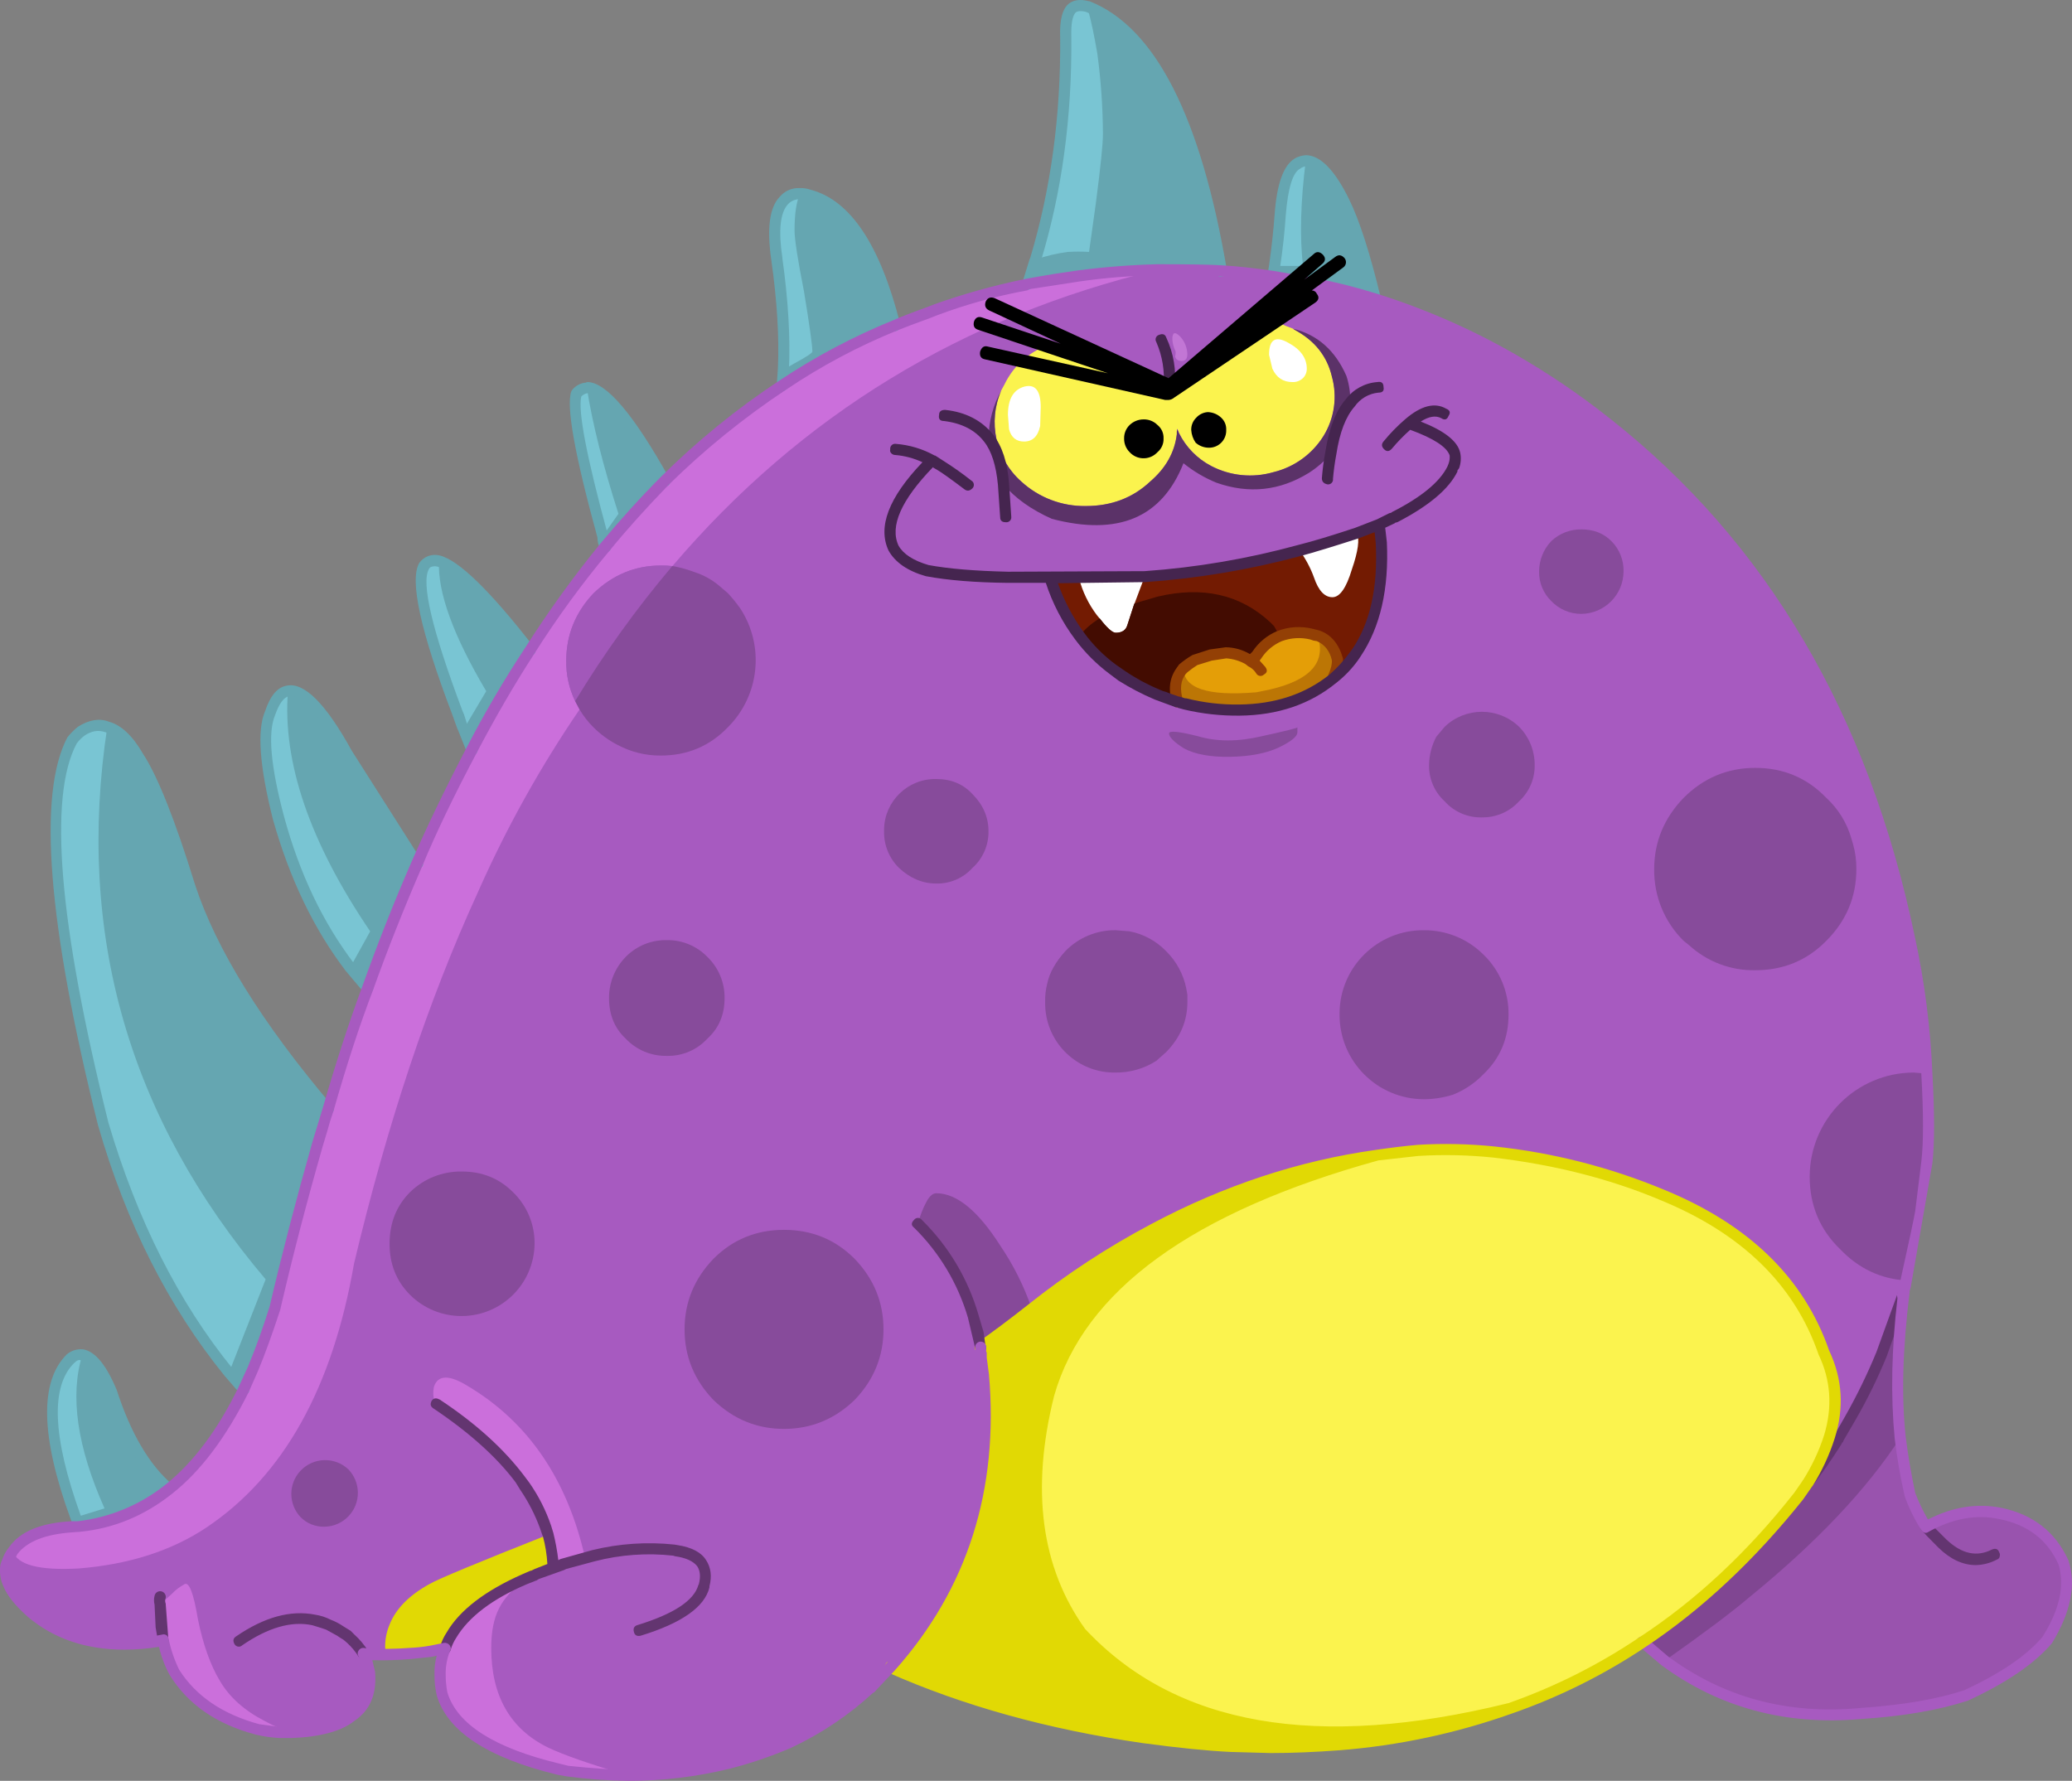<?xml version="1.0" encoding="iso-8859-1"?>
<!-- Generator: Adobe Illustrator 20.1.0, SVG Export Plug-In . SVG Version: 6.00 Build 0)  -->
<svg version="1.0" id="Layer_1" xmlns="http://www.w3.org/2000/svg" xmlns:xlink="http://www.w3.org/1999/xlink" x="0px" y="0px"
	 viewBox="0 0 987.98 849.18" enable-background="new 0 0 987.98 849.18" xml:space="preserve">
<rect x="0" y="0" width="987.98" height="849.18" fill="#808080" stroke="none"/>
<title>monsters2_0005</title>
<path fill="#65A6B1" d="M218.6,340.45l6.4,15.91c9.713-18.38,18.897-34.197,27.55-47.45c-20.84-26.667-35.233-40.893-43.18-42.68
	c-1.21-0.361-2.5-0.361-3.71,0c-9.187,1.767-5.037,25.89,12.45,72.37L218.6,340.45z"/>
<path fill="#65A6B1" d="M287.22,254.56l1.32,5c9.333-11.333,18.783-21.85,28.35-31.55c-16.593-29.667-28.957-44.5-37.09-44.5h-0.27
	c-1.88,0.199-3.552,1.284-4.5,2.92C272.557,192.263,276.62,214.973,287.22,254.56z"/>
<path fill="#65A6B1" d="M426.83,153.82c-9.187-36.76-22.873-57.527-41.06-62.3c-1.377-0.396-2.808-0.575-4.24-0.53
	c-10.247,0-13.957,10.333-11.13,31c2.827,20.327,3.887,37.993,3.18,53l-0.53,7.42C389.954,171.07,407.975,161.49,426.83,153.82z"/>
<path fill="#65A6B1" d="M165.61,357.95c-11.833-21.387-21.283-31.283-28.35-29.69c-3.533,0.533-6.36,4.067-8.48,10.6
	c-3.707,9.013-2.373,25.627,4,49.84c7.773,27.927,19.167,51.697,34.18,71.31l8.21,9.81c7.24-20,15.1-39.793,23.58-59.38
	L165.61,357.95z"/>
<path fill="#65A6B1" d="M39.24,644.78c-1.996-0.296-4.022,0.283-5.56,1.59c-12.367,12.373-11.573,37.647,2.38,75.82l1.59,3.71v0.53
	c15.736-1.596,30.658-7.77,42.92-17.76c-11.653-10.247-20.75-25.71-27.29-46.39C48.693,651.5,44.013,645.667,39.24,644.78z"/>
<path fill="#65A6B1" d="M116.07,661.49l4.5-10.07c3.972-9.436,7.421-19.084,10.33-28.9c5.653-24.567,12.453-50.723,20.4-78.47
	l5-16.44c-33.38-39.413-55.38-74.847-66-106.3c-9.007-29.693-17.13-50.36-24.37-62c-4.767-7.773-9.713-12.457-14.84-14.05
	c-4.24-1.413-8.39-0.707-12.45,2.12c-1.587,1.228-3.012,2.653-4.24,4.24c-13.907,26.133-8.937,87.093,14.91,182.88
	c13.42,46.667,33.377,86.253,59.87,118.76L116.07,661.49z"/>
<path fill="#65A6B1" d="M618.64,76.68c-4.413,2.3-7.15,10.43-8.21,24.39c-0.353,4.773-1.237,12.903-2.65,24.39l-0.79,5l18.28,3.18
	c10.3,1.959,20.474,4.527,30.47,7.69c-4.953-21.187-9.903-36.63-14.85-46.33c-6.36-13.08-12.453-19.62-18.28-19.62
	C621.191,75.433,619.815,75.883,618.64,76.68z"/>
<path fill="#65A6B1" d="M582.34,127.84C569.98,55.56,548.7,13.587,518.5,1.92c-7.42-2.293-10.867,2.567-10.34,14.58
	c0.353,37.82-4.503,73.153-14.57,106l-3.71,11.66l24.64-4c12.475-1.684,25.035-2.659,37.62-2.92
	C562.21,126.875,572.293,127.075,582.34,127.84z"/>
<path fill="#FBF34E" d="M467.63,641.07l0.27,5l1.06,8c4.767,54.433-10.07,101.003-44.51,139.71
	c35.5,15.547,75.683,26.677,120.55,33.39c15.893,2.3,29.933,3.713,42.12,4.24c17.132,0.888,34.304,0.62,51.4-0.8
	c29.493-2.473,56.693-8.217,81.6-17.23c22.244-7.861,43.423-18.459,63.05-31.55c27.373-18.38,52.187-41.62,74.44-69.72l4.24-6.1
	c4.386-6.986,7.944-14.46,10.6-22.27c4.271-13.279,3.323-27.685-2.65-40.29c-12-33.933-37.963-59.03-77.89-75.29
	c-24.38-10.24-50.877-16.96-79.49-20.16c-11.947-1.42-24.002-1.688-36-0.8c-6.36,0.533-12.983,1.33-19.87,2.39
	c-36.4,4.94-71.917,16.7-106.55,35.28c-20.464,10.816-39.88,23.507-58,37.91C490.233,624.193,482.11,630.29,467.63,641.07z"/>
<path fill="#E49E07" d="M590.82,337.27h0.27c17.66-0.18,32.497-5.13,44.51-14.85l0.53-1.06c1.233-3.533,1.763-6.273,1.59-8.22
	c-1.233-5.48-4.233-9.19-9-11.13l-3.46-1.01c-5.033-1.067-10.265-0.699-15.1,1.06c-4.392,1.923-8.155,5.042-10.86,9l-2.65,3.18
	c-0.544-0.718-1.279-1.268-2.12-1.59c-3.091-1.438-6.406-2.334-9.8-2.65l-7.42,1c-2.514,0.666-4.99,1.464-7.42,2.39
	c-1.976,1.154-3.838,2.493-5.56,4L563,319c-2.667,3.713-3.197,8.487-1.59,14.32l1.06,0.27l2.12,0.8h0.26
	C573.353,336.428,582.077,337.395,590.82,337.27z"/>
<path fill="#731B02" d="M657.58,248.73l-10.6,4c-10.773,3.713-19.87,6.54-27.29,8.48c-24.169,6.563-48.925,10.737-73.91,12.46
	l-45.3,0.27c3.19,10.078,8.025,19.56,14.31,28.06c4.567,5.988,9.915,11.339,15.9,15.91l4.24,2.92c5.282,3.495,10.868,6.508,16.69,9
	l4,1.59l0.79,0.53l5,1.33c-1.607-5.82-1.077-10.58,1.59-14.28l1.32-1.59c1.722-1.507,3.584-2.846,5.56-4
	c2.43-0.926,4.906-1.724,7.42-2.39l7.42-1.06c3.394,0.316,6.709,1.212,9.8,2.65c0.841,0.322,1.576,0.872,2.12,1.59l2.66-3.2
	c2.705-3.958,6.468-7.077,10.86-9c4.835-1.759,10.067-2.127,15.1-1.06l3.44,1.06c4.767,1.947,7.767,5.657,9,11.13
	c0.173,1.947-0.357,4.687-1.59,8.22l-0.53,1.06c3.77-3.217,7.15-6.865,10.07-10.87l1.06-1.59c9.007-13.253,12.98-30.75,11.92-52.49
	L657.58,248.73z"/>
<path fill="#A75AC0" d="M625.26,133.68L607,130.49c-8.158-1.337-16.384-2.222-24.64-2.65c-10.049-0.742-20.131-0.919-30.2-0.53
	c-12.585,0.261-25.145,1.236-37.62,2.92l-24.64,4l-0.53,0.27c-14.888,2.82-29.511,6.898-43.71,12.19
	c-7.773,2.827-14.043,5.213-18.81,7.16c-18.857,7.682-36.878,17.276-53.78,28.63c-20.105,13.41-38.907,28.677-56.16,45.6
	c-9.54,9.72-18.99,20.237-28.35,31.55c-13.06,15.636-25.086,32.108-36,49.31c-8.667,13.253-17.85,29.07-27.55,47.45
	c-9.187,16.967-17.93,34.993-26.23,54.08c-8.52,19.593-16.397,39.377-23.63,59.35c-5.827,16.26-12.097,35.523-18.81,57.79l-5,16.44
	c-7.947,27.747-14.747,53.903-20.4,78.47c-2.909,9.816-6.358,19.464-10.33,28.9l-4.5,10.07c-9.893,20.5-21.727,36.23-35.5,47.19
	c-12.262,9.99-27.184,16.164-42.92,17.76l-3.18,0.27c-13.98,0.86-23.44,4.743-28.38,11.65c-1.078,1.474-1.968,3.076-2.65,4.77
	l-0.79,3.45c-0.331,2.636,0.124,5.312,1.31,7.69c1.233,3.533,4.853,7.95,10.86,13.25c12.187,10.427,27.463,15.463,45.83,15.11
	c5.791,0.022,11.567-0.602,17.22-1.86c0.862,5.268,2.549,10.367,5,15.11c8.48,13.607,21.727,22.71,39.74,27.31l10.6,1.59h5.56
	c13.247-0.533,22.783-3.097,28.61-7.69c6.533-4.42,9.447-11.4,8.74-20.94c-0.671-3.089-1.645-6.103-2.91-9l1.06,0.27l9.54,0.27
	l28.35-2.92c-1.587,3.18-2.38,7.243-2.38,12.19l0.79,9.54c4.767,16.26,23.31,28.19,55.63,35.79c2.667,0.533,4.167,0.8,4.5,0.8
	c9.477,1.358,19.036,2.066,28.61,2.12c16.172-0.069,32.281-2.026,48-5.83c9.709-2.352,19.195-5.544,28.35-9.54
	c14.444-6.749,27.758-15.692,39.47-26.51h0.26l9-9.54c34.453-38.72,49.31-85.297,44.57-139.73l-1.32-13
	c14.453-10.773,22.56-16.867,24.32-18.28l23.31-17c11.047-7.792,22.641-14.78,34.69-20.91c34.62-18.56,70.12-30.313,106.5-35.26
	c6.887-1.06,13.51-1.857,19.87-2.39c11.998-0.888,24.053-0.62,36,0.8c28.613,3.18,55.107,9.897,79.48,20.15
	c23.493,9.547,42.127,22.093,55.9,37.64c9.836,10.906,17.324,23.718,22,37.64c5.973,12.605,6.921,27.011,2.65,40.29
	c-2.644,7.805-6.188,15.275-10.56,22.26l-4.24,6.1c-22.253,28.1-47.067,51.34-74.44,69.72l10.6,8.75
	c27.02,20,58.103,28.393,93.25,25.18h0.27c19.427-1.06,36.117-3.977,50.07-8.75c18.193-8.127,31.087-16.793,38.68-26
	c8.667-13.787,11.317-26.157,7.95-37.11c-5.653-12.727-15.72-20.59-30.2-23.59c-11.833-2.473-23.667-0.353-35.5,6.36
	c-2.473-3.533-5.033-8.747-7.68-15.64c-2.12-9.9-3.62-18.823-4.5-26.77c-2.12-20.147-1.503-43.48,1.85-70l-0.79,2.12l1.32-4
	l10.33-59.38c1.06-9.193,1.06-23.333,0-42.42c-0.882-21.86-3.72-43.596-8.48-64.95c-5.517-26.912-13.209-53.332-23-79
	c-17.553-45.547-41.503-85.373-71.85-119.48c-14.947-17.045-31.445-32.665-49.28-46.66c-14.194-11.305-29.238-21.499-45-30.49
	c-20.713-11.884-42.655-21.484-65.44-28.63c-9.996-3.163-20.17-5.731-30.47-7.69 M647,252.7l10.6-4l1.06,8.75
	c1.06,21.74-2.913,39.237-11.92,52.49l-1.06,1.59c-2.92,4.005-6.3,7.653-10.07,10.87c-12,9.72-26.837,14.67-44.51,14.85h-0.27
	c-8.755,0.114-17.489-0.866-26-2.92h-0.26l-2.12-0.8l-6.07-1.53l-0.79-0.53l-4-1.59c-5.822-2.492-11.408-5.505-16.69-9l-4.24-2.92
	c-5.978-4.589-11.315-9.956-15.87-15.96c-6.289-8.512-11.124-18.008-14.31-28.1l45.3-0.27c24.985-1.723,49.741-5.897,73.91-12.46
	C627.117,259.237,636.22,256.413,647,252.7z"/>
<path fill="#79C5D3" d="M109.18,654.59l17.49-44.54c-65.333-77.053-90.5-164.89-75.5-263.51c-4.24-1.413-8.39-0.707-12.45,2.12
	c-1.587,1.228-3.012,2.653-4.24,4.24c-13.96,26.167-9.017,87.143,14.83,182.93C62.73,582.49,82.687,622.077,109.18,654.59z"/>
<path fill="#79C5D3" d="M218.6,341.78l2.38,6.1l10.86-18.29c-15.72-26.507-23.227-47.173-22.52-62c-1.21-0.361-2.5-0.361-3.71,0
	c-9.187,1.593-5.037,25.717,12.45,72.37L218.6,341.78z"/>
<path fill="#79C5D3" d="M279.8,184.84h-0.27c-1.904,0.33-3.61,1.374-4.77,2.92c-2.293,6,1.857,28.71,12.45,68.13L294.9,245
	C287.48,221.86,282.447,201.807,279.8,184.84z"/>
<path fill="#79C5D3" d="M387.36,167.61c0-2.827-1.333-12.37-4-28.63c-3-15.2-4.5-24.92-4.5-29.16c0-7.953,0.883-13.787,2.65-17.5
	c-10.247,0-13.957,10.333-11.13,31c2.827,20.327,3.887,37.993,3.18,53l5-2.92C384.427,170.247,387.36,168.317,387.36,167.61z"/>
<path fill="#79C5D3" d="M128.79,340.19c-3.707,9.013-2.373,25.627,4,49.84c7.773,27.927,19.167,51.697,34.18,71.31l9.54-17.23
	c-28.787-42.413-41.857-80.587-39.21-114.52C133.767,330.117,130.93,333.65,128.79,340.19z"/>
<path fill="#79C5D3" d="M39.24,646.11c-1.996-0.296-4.022,0.283-5.56,1.59c-12.367,12.373-11.573,37.647,2.38,75.82l13.78-4.24
	C36.773,689.94,33.24,665.55,39.24,646.11z"/>
<path fill="#79C5D3" d="M519,5.37l-0.5-2.12c-7.42-2.3-10.867,2.56-10.34,14.58c0.353,37.82-4.503,73.153-14.57,106
	c5.065-1.783,10.304-3.026,15.63-3.71c3.354-0.177,6.716-0.177,10.07,0l3.18-22.8c2.293-17.493,3.44-28.627,3.44-33.4
	c-0.064-12.767-0.949-25.517-2.65-38.17C521.853,17.463,520.433,10.67,519,5.37z"/>
<path fill="#79C5D3" d="M621.29,126.78c-1.587-13.787-1.147-30.487,1.32-50.1c-1.432,0.056-2.819,0.517-4,1.33
	c-4.413,2.3-7.15,10.43-8.21,24.39c-0.353,4.773-1.237,12.903-2.65,24.39h13.51L621.29,126.78z"/>
<path fill="#9953AE" d="M835.62,811.8c16.63,5.073,34.085,6.873,51.4,5.3h0.27c19.427-1.06,36.117-3.977,50.07-8.75
	c18.193-8.127,31.087-16.793,38.68-26c8.667-13.787,11.317-26.157,7.95-37.11c-5.653-12.727-15.72-20.59-30.2-23.59
	c-11.86-2.433-23.7-0.317-35.52,6.35c-2.473-3.533-5.033-8.747-7.68-15.64c-3.533-16.967-5.653-28.277-6.36-33.93
	c-13.6,20.853-39.21,46.657-76.83,77.41c-1.94,1.593-7.417,6.807-16.43,15.64c-6.303,6.496-13.222,12.363-20.66,17.52
	C803.965,799.19,819.3,806.906,835.62,811.8z"/>
<path fill="#874B9B" d="M909,610.59l9.8-56.2c1.06-9.193,1.06-23.333,0-42.42l-6.36-0.53c-27.316,0.126-49.425,22.244-49.54,49.56
	c0,13.787,4.857,25.363,14.57,34.73C886.303,604.93,896.813,609.883,909,610.59z"/>
<path fill="#804692" d="M907.94,615.62l-10.6,30.22c-4.32,10.414-9.366,20.512-15.1,30.22l-6.36,11.4
	c-3.707,5.833-8.373,12.46-14,19.88l-4.24,6.1c-22.253,28.1-47.067,51.34-74.44,69.72l10.6,8.75c18.547-13.08,31.88-23.08,40-30
	c32.147-26.153,56.257-51.603,72.33-76.35C903.983,665.447,904.587,642.133,907.94,615.62z"/>
<path fill="#CB6FDB" d="M552.14,128.64c-12.585,0.261-25.145,1.236-37.62,2.92l-24.64,4l-0.53,0.27
	c-14.888,2.814-29.51,6.885-43.71,12.17c-7.773,2.827-14.043,5.213-18.81,7.16c-18.857,7.682-36.878,17.276-53.78,28.63
	c-20.105,13.41-38.907,28.677-56.16,45.6c-9.54,9.74-18.99,20.25-28.35,31.53c-13.06,15.636-25.086,32.108-36,49.31
	c-8.667,13.253-17.85,29.07-27.55,47.45c-9.187,16.967-17.93,34.993-26.23,54.08c-8.507,19.62-16.377,39.417-23.61,59.39
	c-5.827,16.26-12.097,35.523-18.81,57.79l-5,16.44c-7.947,27.747-14.747,53.903-20.4,78.47c-2.909,9.816-6.358,19.464-10.33,28.9
	l-4.5,10.07c-9.913,20.493-21.76,36.22-35.54,47.18c-12.262,9.99-27.184,16.164-42.92,17.76l-3.18,0.27
	c-13.953,0.887-23.403,4.773-28.35,11.66c2.12,6.54,12.63,9.28,31.53,8.22c24-1.947,44.31-8.487,60.93-19.62
	c36.56-24.567,59.963-66.453,70.21-125.66c15.893-66.807,35.497-125.66,58.81-176.56l1.06-2.39
	c13.313-29.822,29.274-58.389,47.69-85.36l-2.12-4c-2.902-6.02-4.351-12.638-4.23-19.32c0-12.193,4.333-22.887,13-32.08
	c9.187-8.84,19.873-13.257,32.06-13.25c1.857-0.042,3.715,0.048,5.56,0.27C381.893,197.98,459.067,150.88,552.14,128.64z"/>
<path fill="#A258BA" d="M270,315c-0.122,6.693,1.33,13.321,4.24,19.35c13.741-22.655,29.242-44.195,46.36-64.42
	c-1.845-0.222-3.703-0.312-5.56-0.27c-12.187,0-22.873,4.417-32.06,13.25C274.327,292.11,270,302.807,270,315z"/>
<path fill="#874B9B" d="M276.35,338.33c1.838,3.096,4.062,5.946,6.62,8.48c3.417,3.422,7.352,6.284,11.66,8.48
	c6.282,3.327,13.291,5.045,20.4,5c12.713,0,23.4-4.507,32.06-13.52c15.159-15.131,17.594-38.832,5.83-56.73
	c-1.794-2.504-3.741-4.895-5.83-7.16l-3.71-3.18c-3.558-3.094-7.704-5.438-12.19-6.89c-3.437-1.293-6.985-2.27-10.6-2.92
	c-17.118,20.225-32.619,41.765-46.36,64.42L276.35,338.33z"/>
<path fill="#E1D904" d="M467.63,642.4l0.27,5l1.06,8c4.767,54.4-10.07,100.967-44.51,139.7c35.5,15.547,75.683,26.68,120.55,33.4
	c15.893,2.3,29.933,3.713,42.12,4.24c17.132,0.888,34.304,0.62,51.4-0.8c29.493-2.473,56.693-8.217,81.6-17.23
	c-92.547,22.8-160.81,10.693-204.79-36.32c-21.553-30.04-26.663-67.86-15.33-113.46c14.833-51.607,67.023-89.607,156.57-114
	c-36.413,4.953-71.937,16.71-106.57,35.27c-20.464,10.816-39.88,23.507-58,37.91C490.233,625.523,482.11,631.62,467.63,642.4z"/>
<path fill="#864999" d="M463.92,627.55l3.71,14.85c14.48-10.78,22.603-16.877,24.37-18.29c-3.668-10.7-8.746-20.862-15.1-30.22
	C466.3,577.297,456.147,569,446.44,569c-1.587,0-3.087,1.237-4.5,3.71c-1.868,3.429-3.293,7.082-4.24,10.87
	C450.22,595.624,459.275,610.81,463.92,627.55z"/>
<path fill="#CB6FDB" d="M94.35,772c-2.12-12.727-4.327-18.207-6.62-16.44c-2.167,1.189-4.135,2.711-5.83,4.51l-5.56,5l0.53,10.6
	l1.06,6.36c0.862,5.268,2.549,10.367,5,15.11c8.48,13.607,21.727,22.71,39.74,27.31l10.6,1.59h5.56
	c-4.325-1.323-8.498-3.1-12.45-5.3c-9.713-4.947-16.867-11.31-21.46-19.09C100.347,794.097,96.823,784.213,94.35,772z"/>
<path fill="#E1D904" d="M263.64,746.85c-0.221-5.093-0.931-10.153-2.12-15.11c-33.913,13.433-52.81,21.297-56.69,23.59
	c-9.713,5.333-16.07,11.783-19.07,19.35c-1.412,3.355-2.133,6.96-2.12,10.6l0.27,3.71l28.35-2.92l2.91-6.36
	c6.533-10.427,18.28-19.35,35.24-26.77c0.845-0.631,1.857-1,2.91-1.06l0.79-0.27l1.85-1.06l7.68-2.92v-0.8L263.64,746.85z"/>
<path fill="#CB6FDB" d="M234.23,785.82c0-7.773,1.237-14.047,3.71-18.82c2.12-4.42,6.27-9.103,12.45-14.05
	c-16.927,7.42-28.673,16.343-35.24,26.77l-2.91,6.36c-1.587,3.18-2.38,7.243-2.38,12.19l0.79,9.54
	c4.767,16.26,23.31,28.19,55.63,35.79c2.667,0.533,4.167,0.8,4.5,0.8c9.477,1.358,19.036,2.066,28.61,2.12
	c-17.66-5.127-30.377-9.543-38.15-13.25C243.233,824.423,234.23,808.607,234.23,785.82z"/>
<path fill="#874B9B" d="M768.32,258c-3.707-3.713-8.477-5.57-14.31-5.57c-5.307-0.062-10.433,1.935-14.3,5.57
	c-3.756,3.923-5.845,9.149-5.83,14.58c-0.079,5.287,2.031,10.372,5.83,14.05c3.723,3.922,8.902,6.13,14.31,6.1
	c11.073-0.125,20.016-9.077,20.13-20.15C774.3,267.124,772.191,261.848,768.32,258z"/>
<path fill="#874B9B" d="M802.76,380.48c-9.333,9.72-14,21.03-14,33.93c-0.184,12.831,4.872,25.181,14,34.2l2.65,2.12
	c8.596,7.865,19.881,12.135,31.53,11.93c13.42,0,24.723-4.683,33.91-14.05c9.54-9.547,14.31-20.947,14.31-34.2
	c0.028-4.031-0.507-8.047-1.59-11.93l-0.79-2.65c-2.12-7.423-6.244-14.118-11.92-19.35c-9.187-9.547-20.49-14.32-33.91-14.32
	C823.697,366.167,812.3,370.94,802.76,380.48z"/>
<path fill="#FBF34E" d="M613.08,155.41c-1.698-0.8-3.474-1.424-5.3-1.86L559.3,188h-1.06l-0.26-0.27h-0.79v-0.27l-57.75-22.8
	c-8.964,3.315-16.292,9.979-20.44,18.59l-1.59,2.92c-6.566,15.037-2.693,32.592,9.59,43.47c8.378,7.669,19.373,11.841,30.73,11.66
	c12.187,0,22.43-3.887,30.73-11.66c7.42-6.36,11.66-13.87,12.72-22.53v-2.65l0.27,0.27l0.79,1.86
	c3.342,6.707,8.722,12.182,15.37,15.64c9.147,4.752,19.772,5.798,29.67,2.92c9.896-2.401,18.456-8.587,23.84-17.23
	c5.235-8.484,6.685-18.77,4-28.37c-2.293-9.72-8.21-17.143-17.75-22.27l-0.79-0.53L613.08,155.41z"/>
<path fill="#5B3268" d="M616.52,156.74l0.79,0.53c9.54,5.127,15.457,12.55,17.75,22.27c2.685,9.6,1.235,19.886-4,28.37
	c-5.384,8.643-13.944,14.829-23.84,17.23c-9.898,2.878-20.523,1.832-29.67-2.92c-6.648-3.458-12.028-8.933-15.37-15.64l-0.79-1.86
	l-0.27,1.06v1.33c-1.06,8.667-5.3,16.177-12.72,22.53c-8.267,7.78-18.5,11.67-30.7,11.67c-11.348,0.171-22.331-4.004-30.7-11.67
	c-12.27-10.892-16.123-28.451-9.54-43.48c-3.896,6.975-5.989,14.812-6.09,22.8c3.887,4.593,6.27,11.927,7.15,22
	c5.473,6.54,13.14,12.02,23,16.44c31.613,8.307,52.543-0.53,62.79-26.51c4.751,3.84,10.036,6.967,15.69,9.28
	c15.54,5.48,30.287,3.89,44.24-4.77c3.857-2.49,7.336-5.521,10.33-9c1.94-11.333,5.03-19.373,9.27-24.12
	c-0.184-0.235-0.184-0.565,0-0.8c0.078-4.145-0.544-8.272-1.84-12.21C636.667,167.09,628.173,159.58,616.52,156.74z"/>
<path fill="#874B9B" d="M471.34,396.39c0-6.713-2.56-12.633-7.68-17.76c-4.413-4.773-10.153-7.16-17.22-7.16
	c-13.501-0.251-24.649,10.49-24.9,23.991c-0.006,0.31-0.006,0.619,0,0.929c-0.134,6.57,2.454,12.903,7.15,17.5
	c5.3,4.947,11.217,7.42,17.75,7.42c6.546,0.147,12.832-2.561,17.22-7.42C468.637,409.447,471.439,403.061,471.34,396.39z"/>
<path fill="#874B9B" d="M498.36,477.77c-0.374,18.222,14.095,33.296,32.317,33.669c0.441,0.009,0.882,0.009,1.323,0.001
	c6.851,0.061,13.571-1.874,19.34-5.57l4.77-4.24c6.713-6.893,10.07-14.847,10.07-23.86v-3.45l-0.53-2.92
	c-1.333-6.741-4.656-12.927-9.54-17.76c-4.703-4.912-10.814-8.245-17.49-9.54l-6.62-0.53c-9.083-0.118-17.809,3.527-24.11,10.07
	c-4.593,5.127-7.42,10.163-8.48,15.11C498.626,471.69,498.272,474.728,498.36,477.77z"/>
<path fill="#874B9B" d="M706.6,389.76c6.753,0.135,13.23-2.671,17.75-7.69c4.897-4.479,7.605-10.866,7.42-17.5
	c-0.02-6.74-2.684-13.203-7.42-18c-9.91-9.542-25.59-9.542-35.5,0l-4,4.77c-2.165,4.088-3.343,8.625-3.44,13.25
	c-0.185,6.634,2.523,13.021,7.42,17.5c4.334,4.839,10.504,7.63,17,7.69h0.79L706.6,389.76z"/>
<path fill="#874B9B" d="M707.39,455.24c-7.523-7.528-17.748-11.727-28.39-11.66c-21.991-0.25-40.02,17.374-40.27,39.365
	c-0.003,0.308-0.003,0.617,0,0.925c-0.017,22.235,17.995,40.273,40.23,40.29c0.013,0,0.027,0,0.04,0
	c4.689-0.021,9.348-0.749,13.82-2.16c5.5-2.195,10.467-5.54,14.57-9.81c7.947-7.6,11.92-17.057,11.92-28.37
	C719.444,473.058,715.131,462.718,707.39,455.24z"/>
<path fill="#874B9B" d="M337.29,495.27c5.473-4.947,8.21-11.397,8.21-19.35c0.088-7.393-2.883-14.493-8.21-19.62
	c-5.063-5.226-12.064-8.123-19.34-8c-7.358-0.156-14.453,2.739-19.6,8c-5.131,5.237-7.988,12.288-7.95,19.62
	c0,7.953,2.65,14.403,7.95,19.35c5.078,5.387,12.199,8.373,19.6,8.22C325.282,503.677,332.336,500.679,337.29,495.27z"/>
<path fill="#874B9B" d="M407.49,667.58c9.187-9.547,13.78-20.77,13.78-33.67s-4.593-24.123-13.78-33.67
	c-9.187-9.193-20.403-13.79-33.65-13.79c-13.247,0-24.46,4.6-33.64,13.8c-9.187,9.547-13.78,20.77-13.78,33.67
	c0,12.9,4.593,24.123,13.78,33.67c9.54,9.193,20.757,13.787,33.65,13.78C386.743,681.363,397.957,676.767,407.49,667.58z"/>
<path fill="#874B9B" d="M244.56,568.44c-6.533-6.54-14.657-9.81-24.37-9.81c-9.191-0.138-18.059,3.392-24.64,9.81
	c-6.533,6.54-9.8,14.757-9.8,24.65c0,9.72,3.267,17.85,9.8,24.39c6.546,6.502,15.414,10.127,24.64,10.07
	c19.044-0.07,34.502-15.418,34.71-34.46C255.002,583.799,251.26,574.878,244.56,568.44z"/>
<path fill="#874B9B" d="M154.75,728c8.907-0.13,16.023-7.456,15.893-16.364c-0.06-4.088-1.669-8-4.503-10.946
	c-6.453-6.133-16.657-5.873-22.79,0.58c-5.917,6.226-5.913,15.999,0.01,22.22C146.372,726.501,150.494,728.133,154.75,728z"/>
<path fill="#FFFFFF" d="M626.59,275.5c2.12,6.187,5.033,9.28,8.74,9.28c3.533,0,6.623-4.417,9.27-13.25
	c3-8.667,3.793-14.5,2.38-17.5c-10.773,3.713-19.87,6.54-27.29,8.48C622.597,266.489,624.921,270.863,626.59,275.5z"/>
<path fill="#BC7605" d="M590.82,338.6h0.27c17.66-0.18,32.497-5.13,44.51-14.85l0.53-1.06c1.233-3.533,1.763-6.273,1.59-8.22
	c-1.233-5.48-4.233-9.19-9-11.13l0.27,2.39c2.473,12-6.623,19.953-27.29,23.86l-2.65,0.53c-23.14,1.947-34.71-1.853-34.71-11.4
	L563,320.3c-2.667,3.713-3.197,8.487-1.59,14.32l1.06,0.27l2.12,0.8h0.26C573.372,337.617,582.082,338.593,590.82,338.6z"/>
<path fill="#FFFFFF" d="M545.78,275l-31.26,0.8c1.652,6.333,4.533,12.279,8.48,17.5l1.32,1.59c3.533,4.593,6.093,6.89,7.68,6.89
	c3,0,4.853-1.237,5.56-3.71l3.18-9.81l0.26-0.53L545.78,275z"/>
<path fill="#430C01" d="M551.88,284.52L541,287.7l-0.26,0.53l-3.17,9.77c-0.707,2.473-2.56,3.71-5.56,3.71
	c-1.587,0-4.147-2.297-7.68-6.89c-4.413,2.827-7.593,5.653-9.54,8.48c4.567,5.988,9.915,11.339,15.9,15.91l4.24,2.92
	c5.282,3.495,10.868,6.508,16.69,9l4,1.59l0.79,0.53l5,1.33c-1.607-5.807-1.077-10.567,1.59-14.28l1.32-1.59
	c1.722-1.507,3.584-2.846,5.56-4c2.43-0.926,4.906-1.724,7.42-2.39l7.42-1.06c3.394,0.316,6.709,1.212,9.8,2.65
	c0.841,0.322,1.576,0.872,2.12,1.59l2.65-3.18c2.705-3.958,6.468-7.077,10.86-9l-2.65-4.77l-1.85-1.86
	C591.35,283.45,573.427,279.393,551.88,284.52z"/>
<path fill="#CB6FDB" d="M207.21,668.38l0.79,1.06c16.953,11.333,30.287,23.35,40,36.05l2.38,3.18c4.17,6.048,7.469,12.653,9.8,19.62
	l1.32,3.45c1.189,4.957,1.899,10.017,2.12,15.11v0.8l5.56-1.86c1.94-0.707,5.207-1.68,9.8-2.92
	c-8.48-37.467-27.113-64.773-55.9-81.92c-8.833-5.48-14.22-5.39-16.16,0.27C206.408,663.593,206.508,666.057,207.21,668.38z"/>
<path fill="#65A6B1" d="M35.53,649.82c1.233-1.24,2.293-1.593,3.18-1.06c3.887,0.533,7.86,5.747,11.92,15.64
	c7.067,21.56,16.427,37.377,28.08,47.45c0.48,0.51,1.149,0.8,1.85,0.8c0.775,0.059,1.508-0.361,1.85-1.06
	c1.233-1.24,1.143-2.477-0.27-3.71c-10.953-9.367-19.783-24.39-26.49-45.07c-4.933-11.873-10.227-18.323-15.88-19.35
	c-2.867-0.343-5.747,0.523-7.95,2.39c-13.067,13.08-12.45,39.237,1.85,78.47l2.12,5.57l1.85,0.53l2.12-0.53
	c0.688-0.928,0.781-2.169,0.24-3.19v-0.53l-1.59-3.71c-13.42-37.293-14.39-61.507-2.91-72.64 M157.9,531.06
	c1.134-0.62,1.551-2.042,0.931-3.176c-0.107-0.196-0.242-0.376-0.401-0.534c-33.54-39.567-55.35-74.737-65.43-105.51
	c-9.54-30.927-17.84-51.78-24.9-62.56c-4.933-8.487-10.3-13.527-16.1-15.12c-4.593-1.767-9.54-0.97-14.84,2.39
	c-1.837,1.487-3.513,3.163-5,5c-14.307,27.04-9.45,88.707,14.57,185c13.42,46.667,33.553,86.52,60.4,119.56
	c1.587,1.767,3.97,4.507,7.15,8.22c0.405,0.636,1.096,1.033,1.85,1.06c0.701,0,1.37-0.29,1.85-0.8
	c1.024-0.77,1.231-2.224,0.462-3.248c-0.131-0.175-0.287-0.33-0.462-0.462l-6.98-8.14c-25.76-31.633-45.53-70.78-59.31-117.44
	c-23.667-95.08-28.7-155.347-15.1-180.8c1.05-1.41,2.3-2.66,3.71-3.71c3.333-2.3,6.69-2.83,10.07-1.59
	c4.593,1.413,9.01,5.653,13.25,12.72c7.24,11.667,15.367,32.257,24.38,61.77c10.42,31.46,32.497,67.07,66.23,106.83
	c0.62,1.134,2.042,1.551,3.176,0.931c0.196-0.107,0.376-0.242,0.534-0.401 M135.41,389.23c-6.36-23.86-7.773-39.943-4.24-48.25
	c1.94-5.48,4.147-8.48,6.62-9c5.827-0.887,14.303,8.657,25.43,28.63l33.38,52.49c0.664,1.298,2.255,1.812,3.553,1.147
	c0.053-0.027,0.106-0.056,0.157-0.087c1.587-1.06,1.85-2.297,0.79-3.71l-33.38-52.49c-12.367-22.447-22.7-32.78-31-31
	c-4.413,0.707-7.857,4.77-10.33,12.19c-3.887,9.013-2.65,26.157,3.71,51.43c7.933,28.28,19.507,52.397,34.72,72.35L173.3,473
	c0.48,0.51,1.149,0.8,1.85,0.8l1.85-0.53c1.233-1.24,1.323-2.477,0.27-3.71c-2.933-3.1-5.675-6.376-8.21-9.81
	C154.047,440.13,142.83,416.623,135.41,389.23 M204.56,271.23c0.334-0.583,0.923-0.976,1.59-1.06c0.783-0.181,1.597-0.181,2.38,0
	c7.593,1.593,21.547,15.467,41.86,41.62c1.233,1.593,2.47,1.77,3.71,0.53c1.413-0.887,1.59-2.123,0.53-3.71
	c-21.02-27.04-36.02-41.62-45-43.74c-1.478-0.361-3.022-0.361-4.5,0c-2.157,0.555-4.04,1.873-5.3,3.71
	c-4.593,8.307,0.707,32.43,15.9,72.37l2.38,6.63l0.27,0.53l4.24,10.6c0.473,0.899,1.369,1.497,2.38,1.59l1.06-0.27
	c1.342-0.527,2.002-2.042,1.475-3.384c-0.044-0.112-0.096-0.221-0.155-0.326l-4-9.54l-0.53-1.06l-1.59-5l-0.79-1.86
	c-14.48-38.527-19.78-61.06-15.9-67.6 M277.16,189.08c0.776-0.826,1.796-1.383,2.91-1.59c6.887,0,18.367,14.403,34.44,43.21
	c1.06,1.593,2.297,1.947,3.71,1.06c1.207-0.535,1.752-1.946,1.217-3.153c-0.045-0.103-0.098-0.202-0.157-0.297
	c-17.133-30.753-30.203-46.13-39.21-46.13l-0.79,0.27c-2.632,0.245-5.037,1.593-6.62,3.71l-0.27,0.53
	c-2.473,7.067,1.677,30.22,12.45,69.46c0.076,1.53,0.341,3.045,0.79,4.51l0.27,0.8c0.293,1.23,1.385,2.104,2.65,2.12l0.79-0.27
	c1.587-0.353,2.203-1.413,1.85-3.18l-1.32-5c-10.067-36.94-14.307-58.94-12.72-66 M373.05,122.86
	c-1.94-12.9-1.057-21.383,2.65-25.45c1.486-1.633,3.624-2.517,5.83-2.41h0.53c0.992,0.02,1.975,0.199,2.91,0.53
	c17.333,4.593,30.403,24.653,39.21,60.18c0.074,1.318,1.203,2.326,2.521,2.252c0.225-0.013,0.447-0.057,0.659-0.132
	c1.767-0.707,2.383-1.857,1.85-3.45c-9.54-37.647-23.757-58.943-42.65-63.89c-1.698-0.608-3.498-0.879-5.3-0.8
	c-3.672-0.177-7.211,1.396-9.54,4.24c-4.767,4.947-6.1,14.843-4,29.69c2.827,19.793,3.887,37.29,3.18,52.49l-0.53,7.42
	c-0.113,1.452,0.935,2.738,2.38,2.92h0.26c1.413,0,2.297-0.797,2.65-2.39l0.53-7.69c0.707-15.553-0.353-33.403-3.18-53.55
	 M617.32,75.62c-5.3,3.18-8.48,12.017-9.54,26.51c-0.527,7.42-1.41,15.55-2.65,24.39l-0.79,4.77
	c-0.438,1.245,0.216,2.61,1.461,3.048c0.212,0.075,0.435,0.119,0.659,0.132c1.94,0,3-0.797,3.18-2.39l0.79-5
	c1.233-8.307,2.117-16.437,2.65-24.39c1.06-13.127,3.367-20.56,6.92-22.3c0.766-0.596,1.684-0.963,2.65-1.06
	c4.767,0,10.067,6,15.9,18c4.767,9.193,9.623,24.48,14.57,45.86c0.195,1.29,1.349,2.213,2.65,2.12h0.53
	c1.767-0.707,2.473-1.767,2.12-3.18c-5.147-21.367-10.193-37.077-15.14-47.13c-6.887-14-13.777-21-20.67-21
	c-1.863,0.127-3.674,0.67-5.3,1.59 M519.55,0.59h-0.27c-4.053-1.06-7.23-0.703-9.53,1.07c-3.167,2.473-4.577,7.863-4.23,16.17
	c0.32,37.287-4.45,72.367-14.31,105.24l-0.27,0.53l-3.44,11.13c-0.527,1.413,0.003,2.473,1.59,3.18l0.79,0.27
	c1.148,0.065,2.166-0.73,2.38-1.86l3.74-11.13l0.26-0.53c10.067-33.047,14.923-68.747,14.57-107.1
	c-0.173-6.187,0.533-10.073,2.12-11.66c1.06-0.707,2.65-0.797,4.77-0.27c29.14,11.487,49.807,52.843,62,124.07
	c0.074,1.318,1.203,2.326,2.521,2.252c0.225-0.013,0.447-0.057,0.659-0.132c1.767-0.353,2.473-1.327,2.12-2.92
	c-12.38-73.167-34.2-115.933-65.46-128.3L519.55,0.59z"/>
<path fill="#633570" d="M79,764.61c-0.342-0.836-0.342-1.774,0-2.61c0.293-1.464-0.656-2.887-2.12-3.18s-2.887,0.656-3.18,2.12
	c-0.358,1.391-0.358,2.849,0,4.24L74.21,776l1.06,6.36c0,1.593,0.883,2.39,2.65,2.39h0.26c1.767-0.353,2.473-1.327,2.12-2.92
	L79,764.61 M928.09,734.12l-7.68-7.69c-1.233-1.24-2.47-1.33-3.71-0.27c-1.233,1.413-1.32,2.65-0.26,3.71
	c0.88,1.06,3.53,3.8,7.95,8.22c5.653,5.48,11.57,8.22,17.75,8.22c3.517-0.086,6.966-0.993,10.07-2.65
	c0.727-0.205,1.253-0.837,1.32-1.59c0.188-0.63,0.09-1.31-0.27-1.86c-0.527-1.593-1.673-2.037-3.44-1.33
	c-7.24,3.713-14.48,2.123-21.72-4.77 M908.74,621.19l1.06-2.65c0.423-1.462-0.398-2.994-1.85-3.45
	c-1.767-0.353-2.827,0.267-3.18,1.86l-10.07,27.84c-4.238,10.289-9.104,20.308-14.57,30l-6.36,11.13
	c-4.773,7.387-9.363,14-13.77,19.84c-1.06,1.24-0.973,2.477,0.26,3.71l1.59,0.53c0.821-0.053,1.585-0.435,2.12-1.06
	c4.593-6,9.26-12.717,14-20.15l0.53-1.06h0.26l0.26-0.8l5.56-9.54c5.733-9.891,10.779-20.166,15.1-30.75l9-25.45 M111.83,784
	c0.62,1.134,2.042,1.551,3.176,0.931c0.196-0.107,0.376-0.242,0.534-0.401c12.367-8.48,23.493-11.66,33.38-9.54
	c3.533,1.06,5.74,1.767,6.62,2.12l5.3,2.92c0.935,0.674,1.906,1.295,2.91,1.86l1.85,1.59c2.037,1.879,3.819,4.017,5.3,6.36
	c0.479,0.857,1.399,1.372,2.38,1.33l1.32-0.27c0.618-0.296,1.025-0.906,1.06-1.59c0.357-0.569,0.357-1.291,0-1.86
	c-1.892-3.055-4.212-5.823-6.89-8.22l-1.59-1.59l-3.44-2.12c-1.893-1.304-3.938-2.372-6.09-3.18c-2.328-1.192-4.834-2-7.42-2.39
	c-11.66-2.3-24.2,1.147-37.62,10.34c-1.413,0.887-1.677,2.123-0.79,3.71 M209.58,667.36c-1.587-0.887-2.823-0.71-3.71,0.53
	c-0.88,1.593-0.617,2.83,0.79,3.71c17.133,11.487,30.203,23.24,39.21,35.26l2.12,3.45c3.939,5.766,7.143,12.001,9.54,18.56
	l1.07,3.13l0.26,0.53c1.174,4.333,1.892,8.777,2.14,13.26l-6.09,2.39l-1.59,0.8H253l-3.71,1.59c-18,7.953-30.1,17.233-36.3,27.84
	c-1.403,2.122-2.475,4.445-3.18,6.89c-0.177,0.696-0.177,1.424,0,2.12c0.374,0.545,0.943,0.924,1.59,1.06l0.79,0.27
	c1.196,0.03,2.272-0.725,2.65-1.86c0.585-2.065,1.479-4.031,2.65-5.83c6-10.073,17.303-18.643,33.91-25.71l3.44-1.33l0.53-0.27h0.26
	l1.32-0.8l11.92-4.24l1.06-0.53l13.78-3.71c12.186-3.143,24.842-4.041,37.35-2.65l0.79,0.27c5.12,0.707,8.653,2.297,10.6,4.77
	c1.413,2.12,1.677,4.947,0.79,8.48l-0.26,0.53c-2.12,7.42-11.833,13.783-29.14,19.09c-0.706,0.176-1.292,0.666-1.59,1.33
	c-0.178,0.607-0.178,1.253,0,1.86c0.353,1.593,1.413,2.213,3.18,1.86c19.607-6,30.557-13.687,32.85-23.06v-0.53
	c1.233-4.773,0.703-8.927-1.59-12.46c-2.293-3.713-6.797-6.1-13.51-7.16l-1.59-0.27c-13.125-1.387-26.391-0.491-39.21,2.65
	l-15.1,4.24l-1.06,0.53c-0.52-4.379-1.315-8.721-2.38-13l-1.06-3.45c-2.477-7.251-5.953-14.121-10.33-20.41l-2.38-3.18
	c-9.853-13.087-23.347-25.283-40.48-36.59L209.58,667.36z"/>
<path fill="#934005" d="M597.18,310.76l-1.06,1.06h-0.26c-3.459-2.024-7.383-3.119-11.39-3.18l-7.68,1.06l-8.21,2.65
	c-2.247,1.316-4.375,2.825-6.36,4.51l-1.32,1.86c-3.333,4.773-3.95,10.34-1.85,16.7c0.214,1.129,1.232,1.925,2.38,1.86h0.79
	c1.587-0.533,2.203-1.683,1.85-3.45c-1.587-5.127-1.147-9.28,1.32-12.46l0.79-0.8c1.511-1.256,3.104-2.409,4.77-3.45l6.89-2.12
	l6.89-1.06c3.156,0.223,6.227,1.127,9,2.65l1.06,0.8l0.27,0.27l0.53,0.27c1.405,0.726,2.584,1.822,3.41,3.17
	c0.62,1.134,2.042,1.551,3.176,0.931c0.196-0.107,0.376-0.242,0.534-0.401c1.587-0.887,1.763-2.123,0.53-3.71l-2.62-2.92l0.79-1.06
	c2.372-3.658,5.785-6.521,9.8-8.22c4.325-1.597,9.027-1.876,13.51-0.8l1.59,0.53l1.59,0.27c3.707,1.593,6.09,4.593,7.15,9
	c0.173,1.767-0.357,4.063-1.59,6.89c-0.707,1.593-0.177,2.743,1.59,3.45c1.587,0.887,2.733,0.443,3.44-1.33
	c1.499-3.04,2.138-6.433,1.85-9.81c-1.94-6.893-5.65-11.31-11.13-13.25l-3.18-0.8c-5.639-1.425-11.582-1.055-17,1.06
	C604.182,302.941,600.052,306.367,597.18,310.76z"/>
<path fill="#A75AC0" d="M582.08,131.82c8.259,0.389,16.487,1.274,24.64,2.65l18,3.18c10.218,1.929,20.304,4.497,30.2,7.69
	c22.636,6.983,44.41,16.5,64.91,28.37c15.671,8.919,30.638,19.022,44.77,30.22c73.827,58.147,121.603,139.357,143.33,243.63
	c4.621,21.279,7.368,42.922,8.21,64.68c1.06,18.913,1.06,32.787,0,41.62l-2.91,23.59c-0.707,4.067-3.003,14.847-6.89,32.34
	l-0.53,3.45l-1.32,4l0.26,1.86c-2.827,24.213-3.267,46.48-1.32,66.8c1.104,9.268,2.696,18.47,4.77,27.57
	c2.041,5.669,4.708,11.092,7.95,16.17c1.06,1.413,2.207,1.68,3.44,0.8c11.48-6.36,22.697-8.393,33.65-6.1
	c13.6,2.667,23.05,9.913,28.35,21.74c3,10.073,0.44,21.56-7.68,34.46c-7.593,8.973-20.047,17.46-37.36,25.46
	c-12.713,4.24-29.317,7.067-49.81,8.48c-34.44,3.18-64.907-5.037-91.4-24.65L785,781c-1.587-0.887-2.92-0.797-4,0.27
	c-1.233,1.593-1.057,2.83,0.53,3.71l10.6,9c27.553,20.327,59.343,28.897,95.37,25.71c19.78-1.24,36.737-4.157,50.87-8.75
	c18.367-8.48,31.7-17.583,40-27.31c9.007-14.667,11.657-27.833,7.95-39.5c-6.153-13.567-16.827-21.943-32.02-25.13
	c-11.66-2.3-23.327-0.443-35,5.57c-2.385-4.061-4.423-8.316-6.09-12.72c-1.94-9.193-3.44-18.03-4.5-26.51
	c-2.12-19.267-1.503-42.33,1.85-69.19v-0.53l0.53-1.86l10.33-59.12c1.06-9.367,1.06-23.593,0-42.68
	c-0.918-22.025-3.735-43.93-8.42-65.47c-22.093-105.66-70.497-187.927-145.21-246.8c-14.306-11.374-29.449-21.653-45.3-30.75
	c-20.894-11.985-43.022-21.675-66-28.9c-10.089-3.143-20.349-5.711-30.73-7.69l-18.54-3.18c-9.713-1.413-17.927-2.297-24.64-2.65
	c-5.12-0.353-15.363-0.53-30.73-0.53c-12.581,0.337-25.137,1.312-37.62,2.92l-10.86,1.59c-7.42,1.24-12.013,2.037-13.78,2.39
	l-1.32,0.27c-14.754,3.029-29.274,7.103-43.45,12.19l-2.65,1.06c-6.887,2.473-12.363,4.593-16.43,6.36
	c-18.913,7.712-37.004,17.303-54,28.63c-20.398,13.452-39.405,28.901-56.74,46.12c-9.333,9.367-18.87,19.883-28.61,31.55
	c-12.977,15.885-24.998,32.528-36,49.84c-10.105,15.314-19.392,31.153-27.82,47.45c-10.247,19.62-18.99,37.737-26.23,54.35
	c-8.48,19.44-16.34,39.323-23.58,59.65c-6.36,17.14-12.63,36.403-18.81,57.79l-5,16.44c-7.773,27.393-14.573,53.55-20.4,78.47
	c-3.333,10.607-6.777,20.15-10.33,28.63l-4.5,9.81c-9.913,20.333-21.487,35.793-34.72,46.38c-12.03,9.654-26.538,15.72-41.86,17.5
	h-2.67c-14.833,0.707-24.9,4.86-30.2,12.46c-1.412,1.729-2.491,3.706-3.18,5.83c-0.661,1.232-1.024,2.602-1.06,4
	c-0.21,3.004,0.336,6.012,1.59,8.75c1.767,4.387,5.653,9.247,11.66,14.58c12.36,10.427,27.727,15.64,46.1,15.64
	c5.502-0.031,10.994-0.476,16.43-1.33c1.071,4.619,2.753,9.075,5,13.25c8.667,14.14,22.443,23.683,41.33,28.63
	c3.657,0.851,7.381,1.383,11.13,1.59h5.83c13.773-0.533,23.753-3.273,29.94-8.22c7.42-4.947,10.687-12.723,9.8-23.33l-1.32-5.57
	c6.005,0.152,12.014-0.025,18-0.53l10.33-1.06l2.38-0.53c-0.778,2.849-1.135,5.797-1.06,8.75c-0.054,3.387,0.302,6.768,1.06,10.07
	c4.947,17.14,24.11,29.777,57.49,37.91l4.5,0.8c9.661,1.298,19.393,2.006,29.14,2.12c16.426,0.043,32.797-1.914,48.75-5.83
	c9.867-2.534,19.525-5.82,28.89-9.83c14.343-6.676,27.569-15.527,39.21-26.24c1.025-0.472,1.656-1.524,1.59-2.65
	c0.047-0.997-0.62-1.886-1.59-2.12c-0.928-0.539-2.097-0.431-2.91,0.27c-10.42,9.9-23.313,18.567-38.68,26
	c-9.074,3.733-18.364,6.919-27.82,9.54c-15.533,3.711-31.449,5.581-47.42,5.57c-7.067,0-16.517-0.62-28.35-1.86l-4.21-1.04
	c-31.087-7.453-48.927-18.787-53.52-34c-0.55-2.884-0.814-5.814-0.79-8.75c-0.047-3.815,0.674-7.6,2.12-11.13
	c0.527-0.707,0.44-1.59-0.26-2.65c-0.639-0.79-1.642-1.192-2.65-1.06l-6.62,1.33c-3.24,0.57-6.513,0.924-9.8,1.06
	c-6.697,0.517-13.421,0.607-20.13,0.27l-1.85-0.27c-0.981-0.042-1.901,0.473-2.38,1.33c-0.529,0.804-0.529,1.846,0,2.65
	c1.259,2.527,2.151,5.221,2.65,8c0.707,8.307-1.853,14.493-7.68,18.56c-5.473,4.24-14.473,6.627-27,7.16h-5.56l-9.8-1.33
	c-17.487-4.773-30.203-13.44-38.15-26c-2.257-4.637-3.936-9.534-5-14.58c-0.074-1.318-1.203-2.326-2.521-2.252
	c-0.225,0.013-0.447,0.057-0.659,0.132c-5.397,1.191-10.903,1.814-16.43,1.86c-17.66,0.353-32.327-4.42-44-14.32
	c-5.3-4.42-8.743-8.66-10.33-12.72c-0.863-2.003-1.227-4.185-1.06-6.36l0.53-2.39c1.413-2.667,2.207-4.17,2.38-4.51
	c4.593-6,13.337-9.447,26.23-10.34l3.71-0.27c16.073-1.593,30.74-7.69,44-18.29c13.42-10.607,25.52-26.69,36.3-48.25L123,653.8
	c3.18-7.6,6.713-17.32,10.6-29.16c5.8-25.093,12.6-51.25,20.4-78.47l1.85-6.1c0.88-3.333,1.94-6.78,3.18-10.34
	c6.18-21.74,12.45-40.917,18.81-57.53c6.887-19.267,14.747-39.06,23.58-59.38c6.36-15.373,15.027-33.4,26-54.08
	c9.007-17.14,18.103-32.78,27.29-46.92c10.89-17.219,22.917-33.692,36-49.31c7.773-9.547,17.133-19.973,28.08-31.28
	c17.141-16.863,35.86-32.043,55.9-45.33c16.712-11.289,34.559-20.797,53.25-28.37c3-1.24,8.387-3.273,16.16-6.1l2.65-1.06
	c14.008-5.259,28.459-9.252,43.18-11.93l0.79-0.53l24.11-3.71c12.373-1.783,24.85-2.759,37.35-2.92
	C567.167,131.287,577.133,131.467,582.08,131.82z"/>
<path fill="#E1D904" d="M490.41,622c-9.18,7.24-17.317,13.333-24.41,18.28c-1.413,0.887-1.677,2.123-0.79,3.71
	c1.233,1.24,2.47,1.417,3.71,0.53c4.413-3.007,12.713-9.103,24.9-18.29c17.878-14.408,37.135-27.016,57.49-37.64
	c16.435-8.941,33.637-16.394,51.4-22.27c-58.46,24.213-93.52,56.91-105.18,98.09c-11.66,46.307-6.45,84.923,15.63,115.85
	c32.32,34.46,77.71,50.46,136.17,48l-11.13,1.06c-17.014,1.254-34.086,1.521-51.13,0.8c-9.713-0.353-23.577-1.687-41.59-4
	c-44.86-6.893-84.86-18.027-120-33.4c-1.587-0.887-2.733-0.443-3.44,1.33c-0.707,1.773-0.267,2.923,1.32,3.45
	c35.853,15.907,76.3,27.13,121.34,33.67c16.953,2.3,30.993,3.713,42.12,4.24l19.07,0.53c10.067,0,21.017-0.443,32.85-1.33
	c28.027-2.198,55.641-8.082,82.13-17.5c22.553-7.837,44.01-18.527,63.85-31.81c26.847-17.847,51.847-41.263,75-70.25l4.24-6.1
	l0.26-0.27c4.482-7.122,8.044-14.783,10.6-22.8c4.593-14.493,3.71-28.457-2.65-41.89c-12-34.667-38.403-60.293-79.21-76.88
	c-25.64-10.615-52.674-17.488-80.27-20.41c-12.146-1.246-24.372-1.513-36.56-0.8c-6,0.533-12.623,1.33-19.87,2.39
	c-36.913,5.14-72.766,16.98-107.56,35.52C528.13,594.709,508.616,607.493,490.41,622 M790.84,571.9
	c39.387,15.907,64.82,40.573,76.3,74c5.827,12.193,6.71,25.007,2.65,38.44c-2.44,7.552-5.824,14.765-10.07,21.47l-4.24,6.1
	c-22.253,28.28-46.89,51.257-73.91,68.93c-19.338,13.034-40.26,23.545-62.26,31.28c-91.487,22.587-158.777,10.813-201.87-35.32
	c-21.02-29.333-25.967-66.36-14.84-111.08c14.307-50.367,65.88-87.833,154.72-112.4l19.07-2.12c11.925-0.712,23.889-0.444,35.77,0.8
	c28.613,3.333,54.84,9.96,78.68,19.88L790.84,571.9z"/>
<path fill="#FFFFFF" d="M488.3,210.55c4.06,0,6.62-2.473,7.68-7.42l0.26-9c0-7.773-2.56-11.043-7.68-9.81
	c-5.3,1.413-7.95,5.92-7.95,13.52l0.53,6.89C482.2,208.61,484.587,210.55,488.3,210.55z"/>
<path fill="#FFFFFF" d="M616.26,182.19c1.85,0.087,3.656-0.585,5-1.86c1.213-1.184,1.882-2.816,1.85-4.51c0-5.127-3-9.28-9-12.46
	c-6-3.333-9-1.39-9,5.83l1.59,6.63C608.653,180.067,611.84,182.19,616.26,182.19z"/>
<path d="M582.08,205c0.036-1.548-0.647-3.025-1.85-4c-1.834-2.195-5.101-2.488-7.296-0.654c-0.237,0.198-0.456,0.417-0.654,0.654
	c-2.149,2.234-2.149,5.766,0,8c2.367,2.191,6.062,2.048,8.253-0.319C581.465,207.674,582.013,206.371,582.08,205z"/>
<path d="M576.25,196.5c-2.225,0.045-4.333,1.003-5.83,2.65c-1.583,1.53-2.459,3.649-2.42,5.85c0.136,2.189,0.869,4.299,2.12,6.1
	c1.683,1.492,3.841,2.339,6.09,2.39c4.503,0.18,8.3-3.324,8.48-7.827c0.009-0.218,0.009-0.435,0-0.653
	c0.114-2.201-0.758-4.338-2.38-5.83c-1.655-1.572-3.811-2.511-6.09-2.65 M576.22,201.83c0.935,0.12,1.788,0.597,2.38,1.33
	c0.509,0.484,0.795,1.157,0.79,1.86c-0.054,0.82-0.436,1.584-1.06,2.12c-1.413,1.593-2.827,1.683-4.24,0.27
	c-0.522-0.687-0.8-1.528-0.79-2.39c-0.038-0.785,0.247-1.551,0.79-2.12L576.22,201.83z"/>
<path d="M552.14,209c0.088-1.763-0.707-3.453-2.12-4.51c-2.373-2.634-6.433-2.846-9.067-0.473c-0.166,0.149-0.324,0.307-0.473,0.473
	c-1.213,1.184-1.882,2.816-1.85,4.51c-0.066,1.777,0.603,3.502,1.85,4.77c2.373,2.634,6.433,2.846,9.067,0.473
	c0.166-0.149,0.324-0.307,0.473-0.473C551.471,212.628,552.265,210.843,552.14,209z"/>
<path d="M536,209c-0.069,2.481,0.89,4.88,2.65,6.63c3.364,3.659,9.058,3.898,12.717,0.533c0.185-0.17,0.363-0.348,0.533-0.533
	c1.96-1.628,3.038-4.085,2.91-6.63c0.087-2.46-0.992-4.817-2.91-6.36c-1.748-1.757-4.143-2.716-6.62-2.65
	c-2.466-0.002-4.837,0.947-6.62,2.65C536.933,204.302,535.971,206.604,536,209 M542.36,206.35c1.406-1.61,3.851-1.775,5.461-0.369
	c0.131,0.115,0.255,0.238,0.37,0.369c0.778,0.67,1.254,1.625,1.32,2.65c-0.02,1.113-0.497,2.17-1.32,2.92
	c-1.94,1.947-3.883,1.947-5.83,0c-0.633-0.848-1.001-1.864-1.06-2.92c0.083-0.977,0.444-1.911,1.04-2.69L542.36,206.35z"/>
<path fill="#45254F" d="M556.12,161c-0.527-1.593-1.673-2.037-3.44-1.33c-1.227,0.351-1.936,1.63-1.585,2.857
	c0.06,0.209,0.149,0.409,0.265,0.593c2.91,6.669,4.093,13.963,3.44,21.21c-0.113,1.452,0.935,2.738,2.38,2.92h0.27
	c1.767,0,2.65-0.797,2.65-2.39C560.976,176.692,559.6,168.441,556.12,161z"/>
<path fill="#C276D5" d="M559,161.78c0.099,1.835,0.547,3.633,1.32,5.3c0.353,0.533,0.353,1.507,0,2.92
	c0.353,1.413,1.413,2.12,3.18,2.12s2.65-1.06,2.65-3.18c-0.059-3.155-1.284-6.176-3.44-8.48C560.237,157.98,559,158.42,559,161.78z"
	/>
<path fill="#874B9B" d="M601.68,351.06c-11.333,2.667-21.49,2.667-30.47,0c-9.187-2.3-13.78-2.743-13.78-1.33
	c0,1.767,2.383,4.153,7.15,7.16c5.3,2.827,12.633,4.16,22,4c9.54-0.18,17.31-1.683,23.31-4.51c5.827-2.827,8.74-5.213,8.74-7.16
	v-2.39C618.637,347.17,612.987,348.58,601.68,351.06z"/>
<path d="M636.65,122.54l-14.84,10.87l8.49-7.41c1.767-1.413,1.943-2.917,0.53-4.51c-1.587-1.593-3.087-1.683-4.5-0.27l-69.15,59.12
	l-82.92-38.17c-1.94-0.707-3.353-0.177-4.24,1.59c-0.68,1.94-0.153,3.353,1.58,4.24l34.18,15.91l-37.35-12.46
	c-1.94-0.707-3.273-0.087-4,1.86c-0.527,2.12,0.18,3.453,2.12,4l61.73,20.68l-57.22-12.72c-1.767-0.533-3.003,0.263-3.71,2.39
	c-0.353,2.12,0.44,3.357,2.38,3.71l85.84,19.35h1.06c0.828,0.055,1.654-0.129,2.38-0.53l68.09-45.86
	c1.767-1.24,2.03-2.653,0.79-4.24c-0.393-0.967-1.336-1.597-2.38-1.59l14.84-10.87c1.443-0.911,1.875-2.819,0.964-4.262
	c-0.054-0.085-0.112-0.168-0.174-0.248C639.713,121.5,638.217,121.307,636.65,122.54z"/>
<path fill="#633570" d="M439.55,581.69c-0.77-1.024-2.224-1.231-3.248-0.462c-0.175,0.131-0.33,0.287-0.462,0.462
	c-1.413,1.413-1.413,2.65,0,3.71c12.081,11.897,20.926,26.68,25.7,42.95l3.46,14.58c0.195,1.29,1.349,2.213,2.65,2.12h0.53
	c1.767-0.707,2.383-1.767,1.85-3.18l-0.27-1.06l-0.76-5.57l-2.43-8.24C461.601,609.828,452.296,594.224,439.55,581.69z"/>
<path fill="#A75AC0" d="M470.28,642.4c0.003-1.464-1.181-2.653-2.644-2.656c-1.464-0.003-2.653,1.181-2.656,2.644
	c0,0.004,0,0.008,0,0.011l1.32,13.25c4.767,53.547-9.803,99.41-43.71,137.59c-2.12,2.3-3.71,3.967-4.77,5l-4.5,4.51
	c-1.06,1.413-1.06,2.65,0,3.71c0.566,0.547,1.333,0.837,2.12,0.8c0.701,0,1.37-0.29,1.85-0.8l9.27-9.81
	c34.793-39.06,49.793-86.16,45-141.3l-1.06-8V645l-0.27-0.53v-2.07H470.28z"/>
<path fill="#45254F" d="M481.14,230.7c-0.707-10.073-3.267-17.937-7.68-23.59c-5.473-6.713-13.067-10.6-22.78-11.66
	c-1.94,0-2.91,0.797-2.91,2.39c-0.353,1.947,0.44,2.92,2.38,2.92c8.48,1.06,14.837,4.33,19.07,9.81
	c3.533,4.42,5.74,11.313,6.62,20.68l1.06,15.38c0,1.593,0.883,2.39,2.65,2.39c1.279,0.184,2.466-0.703,2.65-1.982
	c0.032-0.221,0.032-0.446,0-0.668l-1.06-15.64 M659.7,184.57c0-1.947-0.97-2.743-2.91-2.39c-5.986,0.424-11.495,3.423-15.1,8.22
	c-4.767,5.48-8.033,13.963-9.8,25.45c-0.749,4.032-1.28,8.101-1.59,12.19c0,1.593,0.883,2.567,2.65,2.92
	c1.279,0.184,2.466-0.703,2.65-1.982c0.032-0.221,0.032-0.446,0-0.668c0.333-3.911,0.863-7.803,1.59-11.66
	c1.587-10.427,4.5-18.027,8.74-22.8c2.636-3.779,6.803-6.204,11.39-6.63C659.26,187.22,660.053,186.337,659.7,184.57 M687.25,199.42
	c1.587,1.06,2.733,0.707,3.44-1.06c1.06-1.593,0.707-2.743-1.06-3.45c-5.473-3.18-12.007-1.513-19.6,5
	c-3.746,3.226-7.202,6.772-10.33,10.6c-1.06,1.24-0.97,2.477,0.27,3.71c1.24,1.233,2.477,1.143,3.71-0.27
	c2.688-3.211,5.609-6.219,8.74-9c11.127,4.067,17.397,8.13,18.81,12.19c0.128,1.356-0.053,2.724-0.53,4l-0.53,1.33
	c-3.707,7.42-12.537,14.667-26.49,21.74l-0.26,0.27l-1.06,0.27l-5.83,2.92l-10.33,4c-11.127,3.713-20.223,6.453-27.29,8.22
	c-23.904,6.547-48.396,10.72-73.12,12.46l-65.17,0.27c-15.72-0.353-28.347-1.413-37.88-3.18c-7.24-2.12-12.01-5.213-14.31-9.28
	c-4.24-9.193,1.237-21.653,16.43-37.38l0.26,0.27l1.85,1.06c2.12,1.24,6.453,4.333,13,9.28c1.233,0.887,2.47,0.71,3.71-0.53
	c0.915-0.913,0.917-2.394,0.004-3.309c-0.158-0.158-0.338-0.293-0.534-0.401c-4.328-3.422-8.838-6.606-13.51-9.54l-3.71-2.39h-0.26
	c-5.708-3.167-12.032-5.067-18.54-5.57c-1.279-0.184-2.466,0.703-2.65,1.982c-0.032,0.221-0.032,0.446,0,0.668
	c-0.19,0.67,0.015,1.39,0.53,1.86c0.48,0.51,1.149,0.8,1.85,0.8c4.503,0.374,8.904,1.542,13,3.45
	c-16.073,16.787-21.46,30.837-16.16,42.15c3.18,5.653,9.097,9.717,17.75,12.19c10.42,1.947,23.4,3.007,38.94,3.18h18.28
	c3.163,9.703,7.892,18.824,14,27c4.652,6.246,10.187,11.784,16.43,16.44l4.24,3.18c5.495,3.448,11.253,6.457,17.22,9l10.07,3.71
	h0.79l0.26,0.27l2.91,0.8c8.678,2.048,17.574,3.029,26.49,2.92c18.193-0.18,33.56-5.393,46.1-15.64
	c4.061-3.169,7.633-6.919,10.6-11.13l1.06-1.59c9.333-13.96,13.483-32.077,12.45-54.35l-0.79-6.89l4.5-2.12l0.27-0.27l1.06-0.27
	c15.013-7.773,24.55-15.813,28.61-24.12v-0.53c0.292-0.331,0.557-0.685,0.79-1.06c0.864-2.376,1.048-4.946,0.53-7.42
	c-1.233-5.48-7.503-10.43-18.81-14.85C681.337,198.537,684.603,198.007,687.25,199.42 M655.46,253.77l0.53,5.3
	c1.06,21.033-2.65,37.823-11.13,50.37l-1.59,2.12c-2.718,3.681-5.826,7.057-9.27,10.07c-11.66,9.367-26.053,14.14-43.18,14.32
	c-8.483,0.116-16.944-0.876-25.17-2.95h-0.53l-2.65-0.8h-0.26l-5.3-1.86l-0.53-0.27l-1.85-0.53l-1.85-0.8
	c-5.675-2.353-11.093-5.281-16.17-8.74l-4.24-2.92c-5.888-4.301-11.073-9.489-15.37-15.38c-5.289-7.207-9.484-15.157-12.45-23.59
	l41.59-0.53c25.072-1.737,49.916-5.91,74.18-12.46c6.533-1.767,15.807-4.593,27.82-8.48L655.46,253.77z"/>
</svg>
